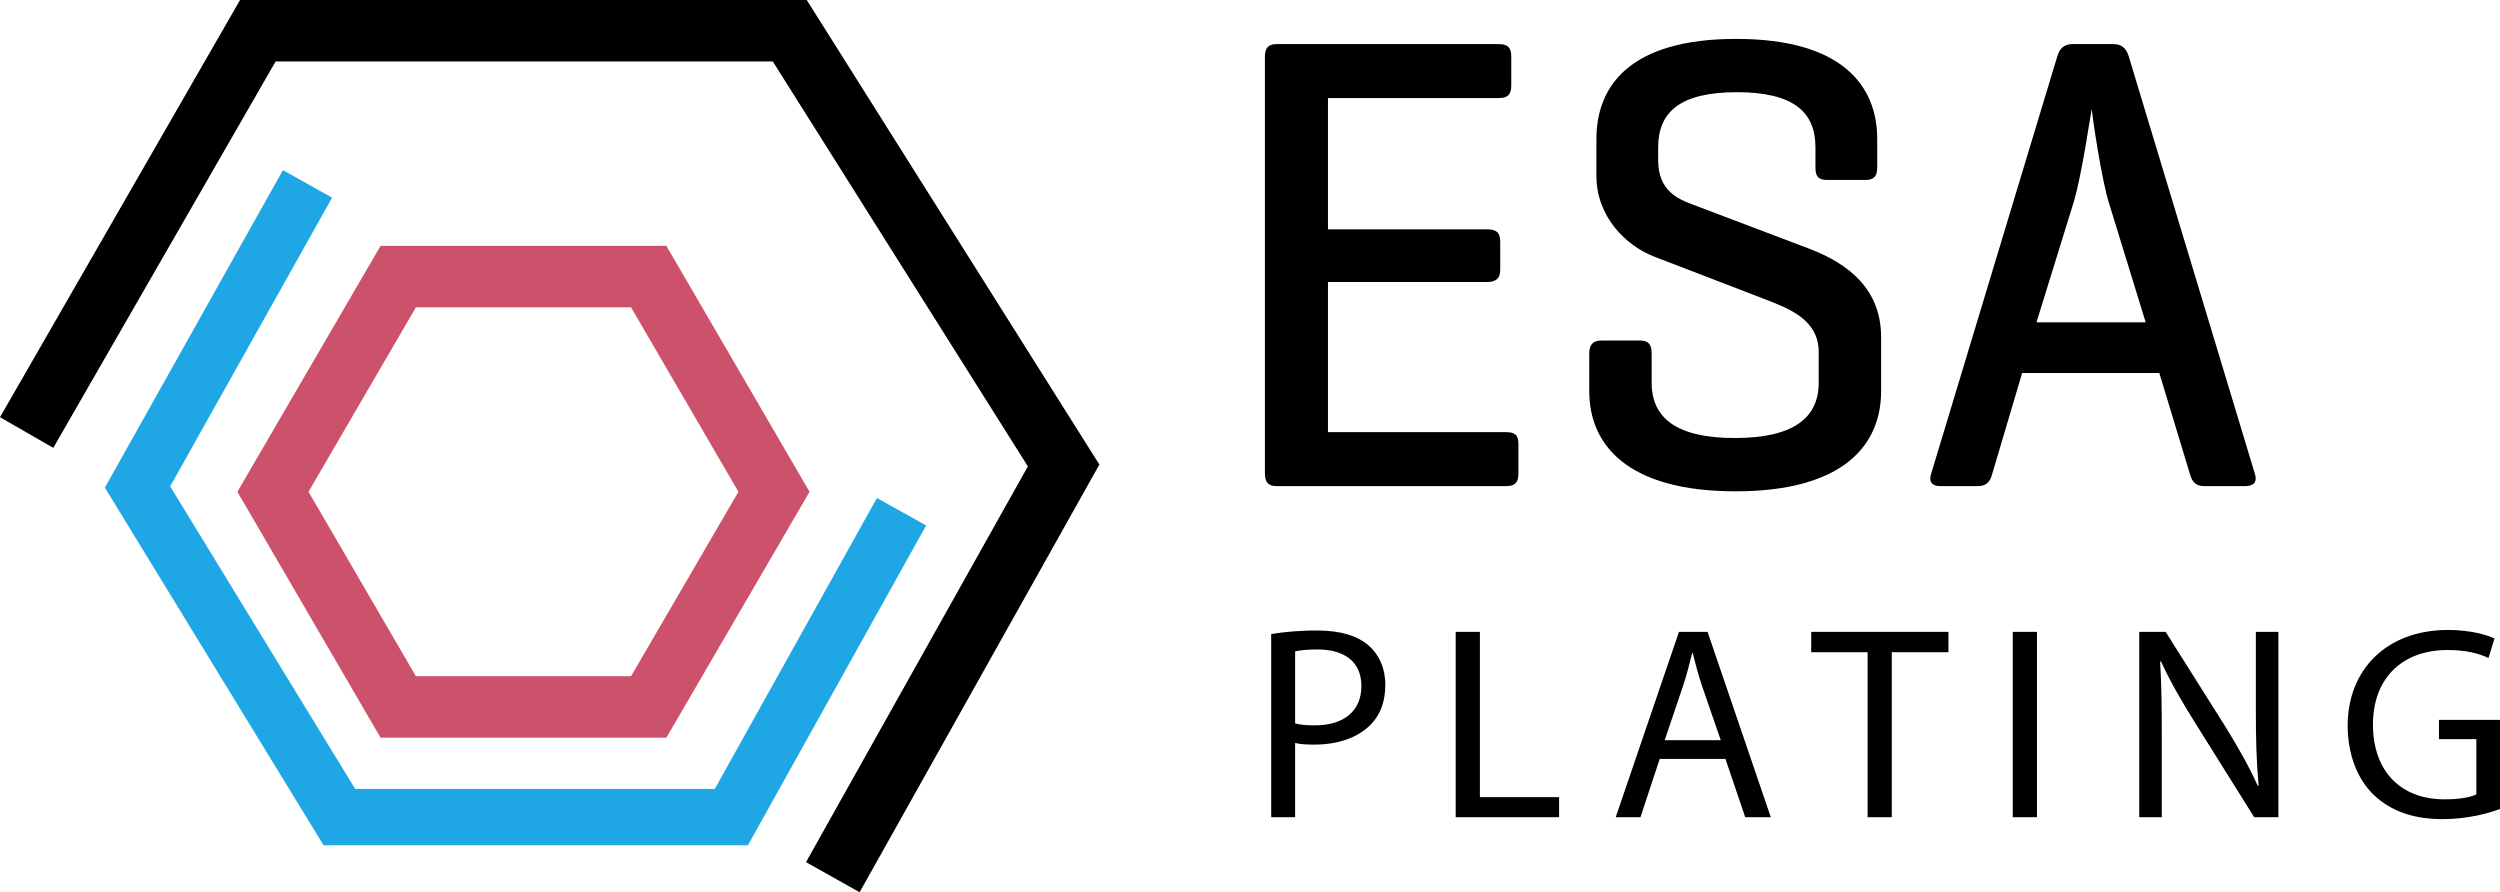 <?xml version="1.0" encoding="utf-8"?>
<!-- Generator: Adobe Illustrator 16.0.0, SVG Export Plug-In . SVG Version: 6.00 Build 0)  -->
<!DOCTYPE svg PUBLIC "-//W3C//DTD SVG 1.1//EN" "http://www.w3.org/Graphics/SVG/1.1/DTD/svg11.dtd">
<svg version="1.1" id="Layer_1" xmlns="http://www.w3.org/2000/svg" xmlns:xlink="http://www.w3.org/1999/xlink" x="0px" y="0px"
	 width="484.027px" height="172.744px" viewBox="0 0 484.027 172.744" enable-background="new 0 0 484.027 172.744"
	 xml:space="preserve">
<g>
	<g>
		<path fill="#CC526B" d="M129.021,142.822H73.677L45.961,95.214l27.715-47.607h55.345l27.716,47.607L129.021,142.822z
			 M80.52,130.919h41.659l20.788-35.705l-20.788-35.706H80.52L59.733,95.214L80.52,130.919z"/>
	</g>
	<g>
		<polygon fill="#1FA6E4" points="144.807,163.65 62.644,163.65 20.305,94.406 54.78,32.936 64.296,38.272 32.947,94.167 
			68.761,152.74 138.397,152.74 169.781,96.424 179.311,101.735 		"/>
	</g>
	<g>
		<polygon points="166.432,172.744 156.05,166.923 199.007,90.297 149.624,11.901 53.361,11.901 10.316,86.71 0,80.775 46.479,0 
			156.193,0 212.85,89.944 		"/>
	</g>
	<path d="M247.166,94.119c-1.637,0-2.266-0.756-2.266-2.518V11.055c0-1.762,0.629-2.517,2.266-2.517h43.041
		c1.637,0,2.391,0.629,2.391,2.391v5.663c0,1.763-0.754,2.392-2.391,2.392h-33.1v25.422h30.834c1.762,0,2.518,0.628,2.518,2.391
		v5.412c0,1.636-0.756,2.391-2.518,2.391h-30.834v29.072h34.484c1.637,0,2.391,0.503,2.391,2.265v5.789
		c0,1.762-0.754,2.393-2.391,2.393H247.166L247.166,94.119z"/>
	<path d="M351.492,28.549c0-6.796-4.152-10.698-15.225-10.698c-11.076,0-15.229,3.902-15.229,10.698v2.517
		c0,5.789,3.775,7.425,6.418,8.431l22.904,8.684c7.553,2.894,13.844,7.803,13.844,17.116v10.446c0,10.32-7.174,19.382-28.189,19.382
		c-21.018,0-28.318-9.062-28.318-19.382v-7.299c0-1.762,0.758-2.517,2.393-2.517h7.424c1.637,0,2.266,0.755,2.266,2.517v5.663
		c0,6.797,4.783,10.698,16.109,10.698s16.234-3.901,16.234-10.698v-5.915c0-6.293-5.662-8.432-10.57-10.32l-21.27-8.181
		c-5.537-2.139-11.201-7.803-11.201-15.604v-7.175c0-10.32,6.545-19.381,27.059-19.381s27.309,9.061,27.309,19.381v5.539
		c0,1.636-0.627,2.39-2.264,2.39h-7.426c-1.762,0-2.268-0.754-2.268-2.39V28.549L351.492,28.549z"/>
	<path d="M409.131,8.538c1.635,0,2.518,0.755,3.02,2.391l24.416,80.797c0.504,1.51-0.125,2.393-1.887,2.393h-7.93
		c-1.635,0-2.391-0.883-2.77-2.393l-5.914-19.507h-26.555l-5.789,19.507c-0.377,1.51-1.133,2.393-2.77,2.393h-7.301
		c-1.635,0-2.264-0.883-1.76-2.393l24.416-80.797c0.502-1.636,1.383-2.391,3.02-2.391H409.131L409.131,8.538z M408.377,39.497
		c-1.512-4.656-3.273-16.989-3.398-18.374c-0.252,1.133-1.889,12.712-3.523,18.122l-7.174,23.158h21.143L408.377,39.497
		L408.377,39.497z"/>
	<path d="M246.117,122.761c2.236-0.371,5.166-0.691,8.893-0.691c4.578,0,7.932,1.064,10.061,2.982
		c1.918,1.703,3.143,4.312,3.143,7.506c0,3.248-0.959,5.805-2.768,7.666c-2.504,2.609-6.443,3.941-10.969,3.941
		c-1.385,0-2.662-0.053-3.727-0.32v14.375h-4.633V122.761L246.117,122.761z M250.75,140.066c1.012,0.266,2.291,0.371,3.834,0.371
		c5.59,0,8.998-2.768,8.998-7.611c0-4.793-3.408-7.082-8.467-7.082c-2.023,0-3.566,0.16-4.365,0.373V140.066L250.75,140.066z"/>
	<polygon points="281.838,122.335 286.523,122.335 286.523,154.335 301.857,154.335 301.857,158.22 281.838,158.22 281.838,122.335 
			"/>
	<path d="M321.34,146.933l-3.729,11.287h-4.791l12.246-35.885h5.537l12.244,35.885h-4.951l-3.834-11.287H321.34L321.34,146.933z
		 M333.158,143.314l-3.566-10.328c-0.799-2.344-1.332-4.475-1.863-6.551h-0.105c-0.533,2.076-1.066,4.312-1.812,6.496l-3.514,10.383
		H333.158L333.158,143.314z"/>
	<polygon points="361.586,126.277 350.67,126.277 350.67,122.335 377.238,122.335 377.238,126.277 366.27,126.277 366.27,158.22 
		361.586,158.22 361.586,126.277 	"/>
	<polygon points="394.379,122.335 394.379,158.22 389.691,158.22 389.691,122.335 394.379,122.335 	"/>
	<path d="M414.18,158.22v-35.885h5.111l11.447,18.156c2.609,4.207,4.738,7.986,6.389,11.658l0.162-0.053
		c-0.428-4.791-0.533-9.156-0.533-14.748v-15.014h4.365v35.885h-4.686l-11.395-18.209c-2.502-3.992-4.896-8.092-6.654-11.979
		l-0.16,0.053c0.266,4.527,0.32,8.838,0.32,14.803v15.332H414.18L414.18,158.22z"/>
	<path d="M484.027,156.625c-2.078,0.797-6.23,1.969-11.074,1.969c-5.43,0-9.902-1.385-13.416-4.738
		c-3.09-2.98-5.006-7.773-5.006-13.363c0-10.701,7.4-18.527,19.434-18.527c4.152,0,7.453,0.904,8.998,1.65l-1.17,3.779
		c-1.918-0.904-4.314-1.545-7.936-1.545c-8.73,0-14.428,5.432-14.428,14.43c0,9.104,5.432,14.48,13.842,14.48
		c3.037,0,5.113-0.424,6.176-0.957v-10.701h-7.238v-3.727h11.818V156.625L484.027,156.625z"/>
</g>
</svg>
